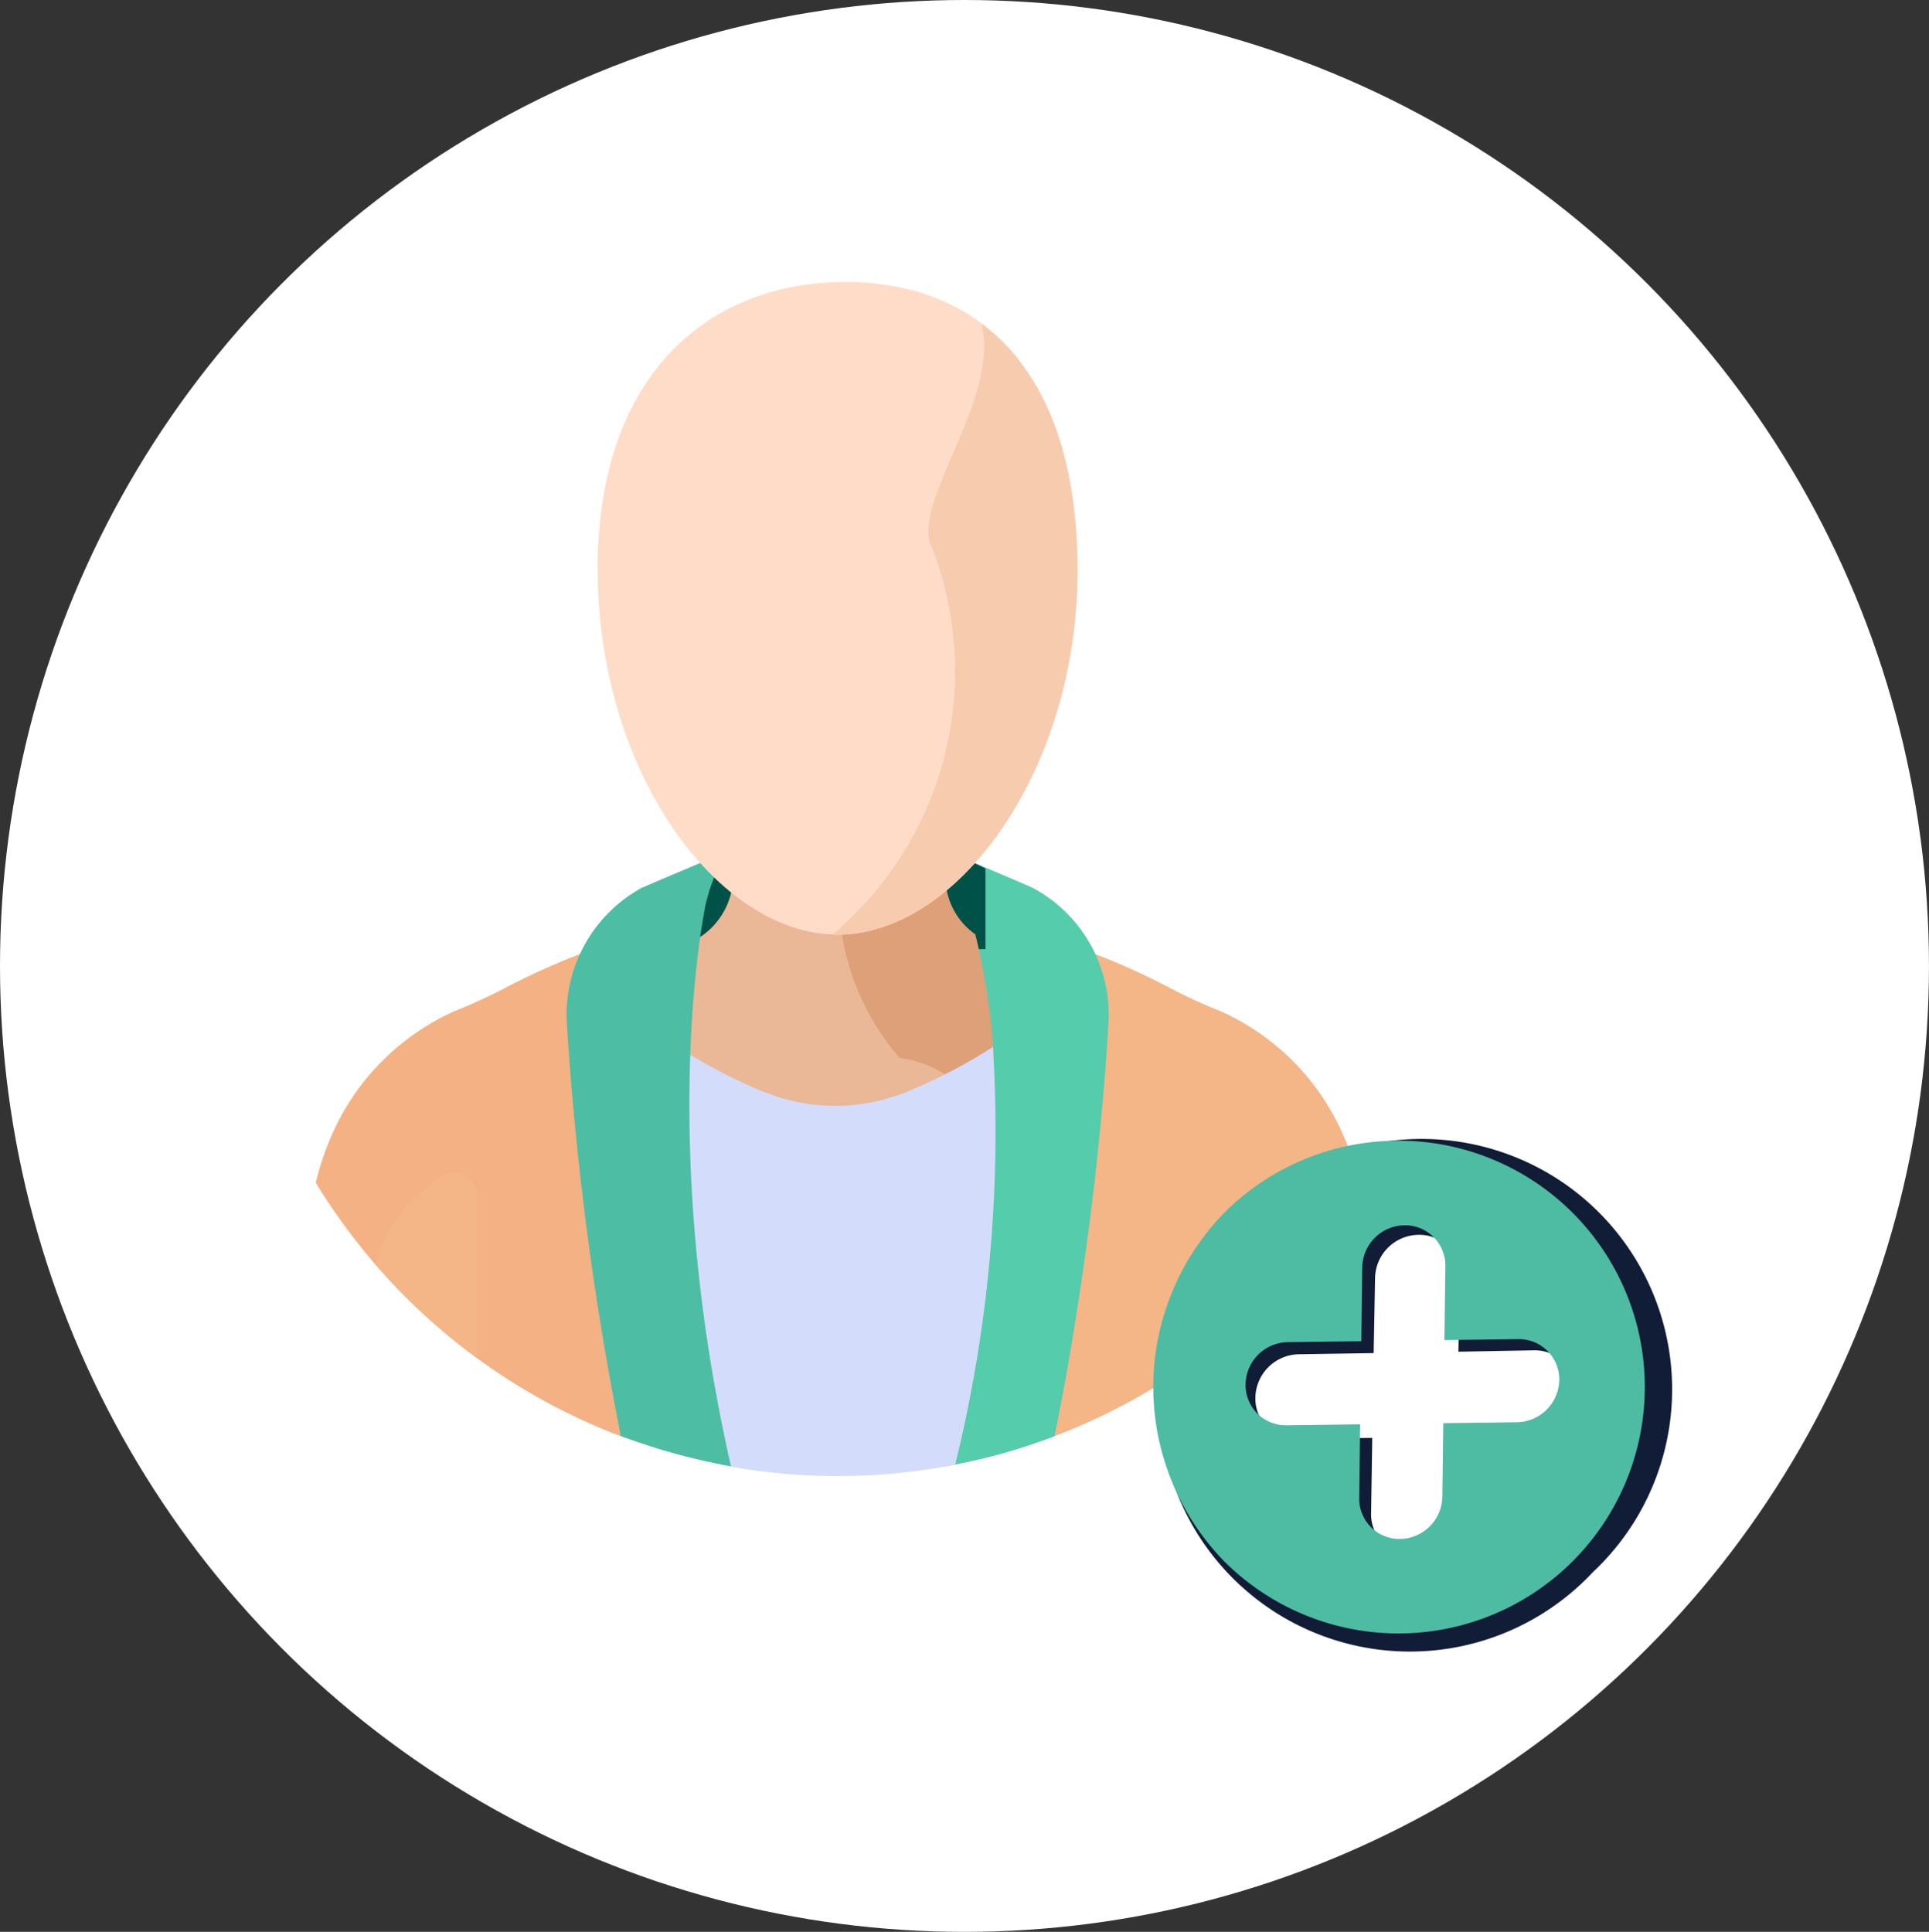<svg xmlns="http://www.w3.org/2000/svg" xmlns:xlink="http://www.w3.org/1999/xlink" width="82.841" height="82.968" viewBox="0 0 82.841 82.968">
  <rect x="0" y="0" width="82.841" height="82.968" fill="#333333" stroke="none"/>
  <defs>
    <linearGradient id="linear-gradient" x1="-114.923" y1="0.5" x2="-113.924" y2="0.5" gradientUnits="objectBoundingBox">
      <stop offset="0" stop-color="#ec6a3a"/>
      <stop offset="1" stop-color="#f4b587"/>
    </linearGradient>
    <linearGradient id="linear-gradient-2" x1="-77.023" y1="0.5" x2="-76.023" y2="0.5" xlink:href="#linear-gradient"/>
    <linearGradient id="linear-gradient-3" x1="-138.81" y1="0.5" x2="-137.812" y2="0.5" gradientUnits="objectBoundingBox">
      <stop offset="0" stop-color="#085054"/>
      <stop offset="1" stop-color="#55ccac"/>
    </linearGradient>
    <linearGradient id="linear-gradient-4" x1="-131.04" y1="0.499" x2="-130.04" y2="0.499" xlink:href="#linear-gradient-3"/>
    <linearGradient id="linear-gradient-5" x1="-194.05" y1="0.5" x2="-193.05" y2="0.5" xlink:href="#linear-gradient"/>
  </defs>
  <g id="icon" transform="translate(-107.147 -475.841)">
    <ellipse id="Ellipse_44" data-name="Ellipse 44" cx="41.42" cy="41.484" rx="41.42" ry="41.484" transform="translate(107.147 475.841)" fill="#fff"/>
    <g id="register" transform="translate(120.709 487.953)">
      <g id="Group_39923" data-name="Group 39923">
        <g id="Group_39922" data-name="Group 39922">
          <g id="Group_39920" data-name="Group 39920">
            <path id="Path_19209" data-name="Path 19209" d="M33.55,38.51a9.824,9.824,0,0,1,1.63.08,5.728,5.728,0,0,1,3.08,1.28,3.751,3.751,0,0,1,1.17,2.88V45a26.083,26.083,0,0,1-7.93,4.65,100.342,100.342,0,0,0,1.72-11.86,4.458,4.458,0,0,1,.32.73h0Z" fill="url(#linear-gradient)"/>
            <path id="Path_19210" data-name="Path 19210" d="M33.55,33.37c.07-1.32.04-3.65-.66-4.72a29.237,29.237,0,0,1,3.87,1.71,21.723,21.723,0,0,0,2.08.95,10.353,10.353,0,0,1,5.11,4.95,11.946,11.946,0,0,1,.86,2.42,26.381,26.381,0,0,1-5.55,6.45V42.75c0-4.55-5.83-4.07-5.83-4.07a4.166,4.166,0,0,0-.24-.6c.14-1.5.26-3.08.35-4.71h0Z" fill="url(#linear-gradient-2)"/>
            <path id="Path_19211" data-name="Path 19211" d="M28.88,36.18c.7-.16,3.52-.6,4.6,2.14-.53,4.66-1.25,8.83-1.76,11.25a24.836,24.836,0,0,1-4.73,1.3A70.768,70.768,0,0,0,28.77,35.9a2.469,2.469,0,0,1,.1.29Z" fill="url(#linear-gradient-3)"/>
            <path id="Path_19212" data-name="Path 19212" d="M34.04,31.82c-.13,2.31-.35,4.64-.6,6.86-1.07-3.39-4.67-2.3-4.67-2.3h0a49.035,49.035,0,0,0-.68-9.59,7.927,7.927,0,0,0-.92-2.31c.01,0,3.49,1.47,3.62,1.54a6.172,6.172,0,0,1,3.25,5.82h0Z" fill="url(#linear-gradient-4)"/>
          </g>
          <g id="Group_39921" data-name="Group 39921">
            <path id="Path_19213" data-name="Path 19213" d="M28.76,25.19s-3.71-1.94-6.28-1.94-6.42,1.94-6.42,1.94v3.46h12.7V25.19Z" fill="#005147"/>
            <path id="Path_19214" data-name="Path 19214" d="M16.46,28.16a3.153,3.153,0,0,0,1.45-2.37v-.86c1.11.99,3,2.25,4.57,2.29h.16a10.588,10.588,0,0,0,2.48,5.95,5.294,5.294,0,0,1,2.34.98c-.64.33-1.29.64-1.97.92a8.459,8.459,0,0,1-6.37,0,24.387,24.387,0,0,1-3.42-1.74,29.709,29.709,0,0,1,.77-5.17Z" fill="#eab896"/>
            <path id="Path_19215" data-name="Path 19215" d="M27.05,25.79a3.025,3.025,0,0,0,1.28,2.23.18.18,0,0,0,.02.1,29.806,29.806,0,0,1,.77,5.09c-.58.36-1.18.7-1.79,1.02a4.953,4.953,0,0,0-2.26-.91,10.7,10.7,0,0,1-2.57-6.1c1.56-.04,3.46-1.3,4.57-2.29v.86h0Z" fill="#dda078"/>
            <path id="Path_19216" data-name="Path 19216" d="M19.25,34.78a8.129,8.129,0,0,0,6.13,0,23.143,23.143,0,0,0,3.7-1.93,59.977,59.977,0,0,1-1.62,17.94,26.207,26.207,0,0,1-5.05.49h0a26.285,26.285,0,0,1-5.05-.49,59.47,59.47,0,0,1-1.63-17.82,23.388,23.388,0,0,0,3.52,1.82h0Z" fill="#d3dcfb"/>
            <path id="Path_19217" data-name="Path 19217" d="M13.31,49.65A26.25,26.25,0,0,1,0,38.68a12.17,12.17,0,0,1,.86-2.42,10.392,10.392,0,0,1,5.11-4.95c.71-.28,1.4-.6,2.08-.95a30.608,30.608,0,0,1,3.87-1.71c-.7,1.06-.73,3.39-.66,4.72a109.341,109.341,0,0,0,2.05,16.28Z" fill="#f4b183"/>
            <path id="Path_19218" data-name="Path 19218" d="M14.03,26.01c.12-.07,3.61-1.53,3.62-1.54a7.927,7.927,0,0,0-.92,2.31c-.69,3.6-1.5,12.67,1.1,24.08a26.869,26.869,0,0,1-4.73-1.3,133.224,133.224,0,0,1-2.32-17.74A6.217,6.217,0,0,1,14.03,26h0Z" fill="#4dbea3"/>
            <path id="Path_19219" data-name="Path 19219" d="M2.57,42.2a6.5,6.5,0,0,1,2.84-3.79,1,1,0,0,1,1.54.84v6.98A26.6,26.6,0,0,1,2.57,42.2Z" fill="url(#linear-gradient-5)"/>
          </g>
        </g>
        <path id="Path_19220" data-name="Path 19220" d="M12.11,12.39c0,8.64,5.16,15.64,10.3,15.64s10.3-7,10.3-15.64S28.44,0,22.75,0,12.1,3.76,12.1,12.39Z" fill="#ffdcc8"/>
        <path id="Path_19221" data-name="Path 19221" d="M26.41,11.3c-.75-1.95,2.98-6.32,2.18-9.51,2.53,1.89,4.12,5.33,4.12,10.6,0,8.64-5.19,15.64-10.3,15.64a1.231,1.231,0,0,1-.2-.02,14.772,14.772,0,0,0,4.21-16.72Z" fill="#f7cbad"/>
      </g>
      <path id="Path_19222" data-name="Path 19222" d="M39.64,40.21a10.754,10.754,0,1,1,15.2,15.2,10.754,10.754,0,1,1-15.2-15.2Zm5.68,12.66a1.74,1.74,0,0,0,1.79,1.79,1.892,1.892,0,0,0,1.85-1.85l.05-3.23,3.23-.06a1.906,1.906,0,0,0,1.85-1.85,1.74,1.74,0,0,0-1.79-1.79l-3.23.06.06-3.23a1.74,1.74,0,0,0-1.79-1.79,1.892,1.892,0,0,0-1.85,1.85L45.43,46l-3.23.05a1.9,1.9,0,0,0-1.85,1.85,1.74,1.74,0,0,0,1.79,1.79l3.23-.05Z" fill="#111c36"/>
      <path id="Path_19223" data-name="Path 19223" d="M39.2,39.79a10.582,10.582,0,1,1-.19,15.15A10.713,10.713,0,0,1,39.2,39.79Zm5.61,12.43a1.725,1.725,0,0,0,1.76,1.76,1.842,1.842,0,0,0,1.81-1.81l.04-3.16,3.17-.04a1.849,1.849,0,0,0,1.81-1.81,1.731,1.731,0,0,0-1.76-1.76l-3.17.04.04-3.17a1.731,1.731,0,0,0-1.76-1.76,1.842,1.842,0,0,0-1.81,1.81l-.04,3.17-3.16.04a1.842,1.842,0,0,0-1.81,1.81,1.725,1.725,0,0,0,1.76,1.76l3.16-.04-.04,3.16Z" fill="#4dbca2"/>
    </g>
  </g>
</svg>
